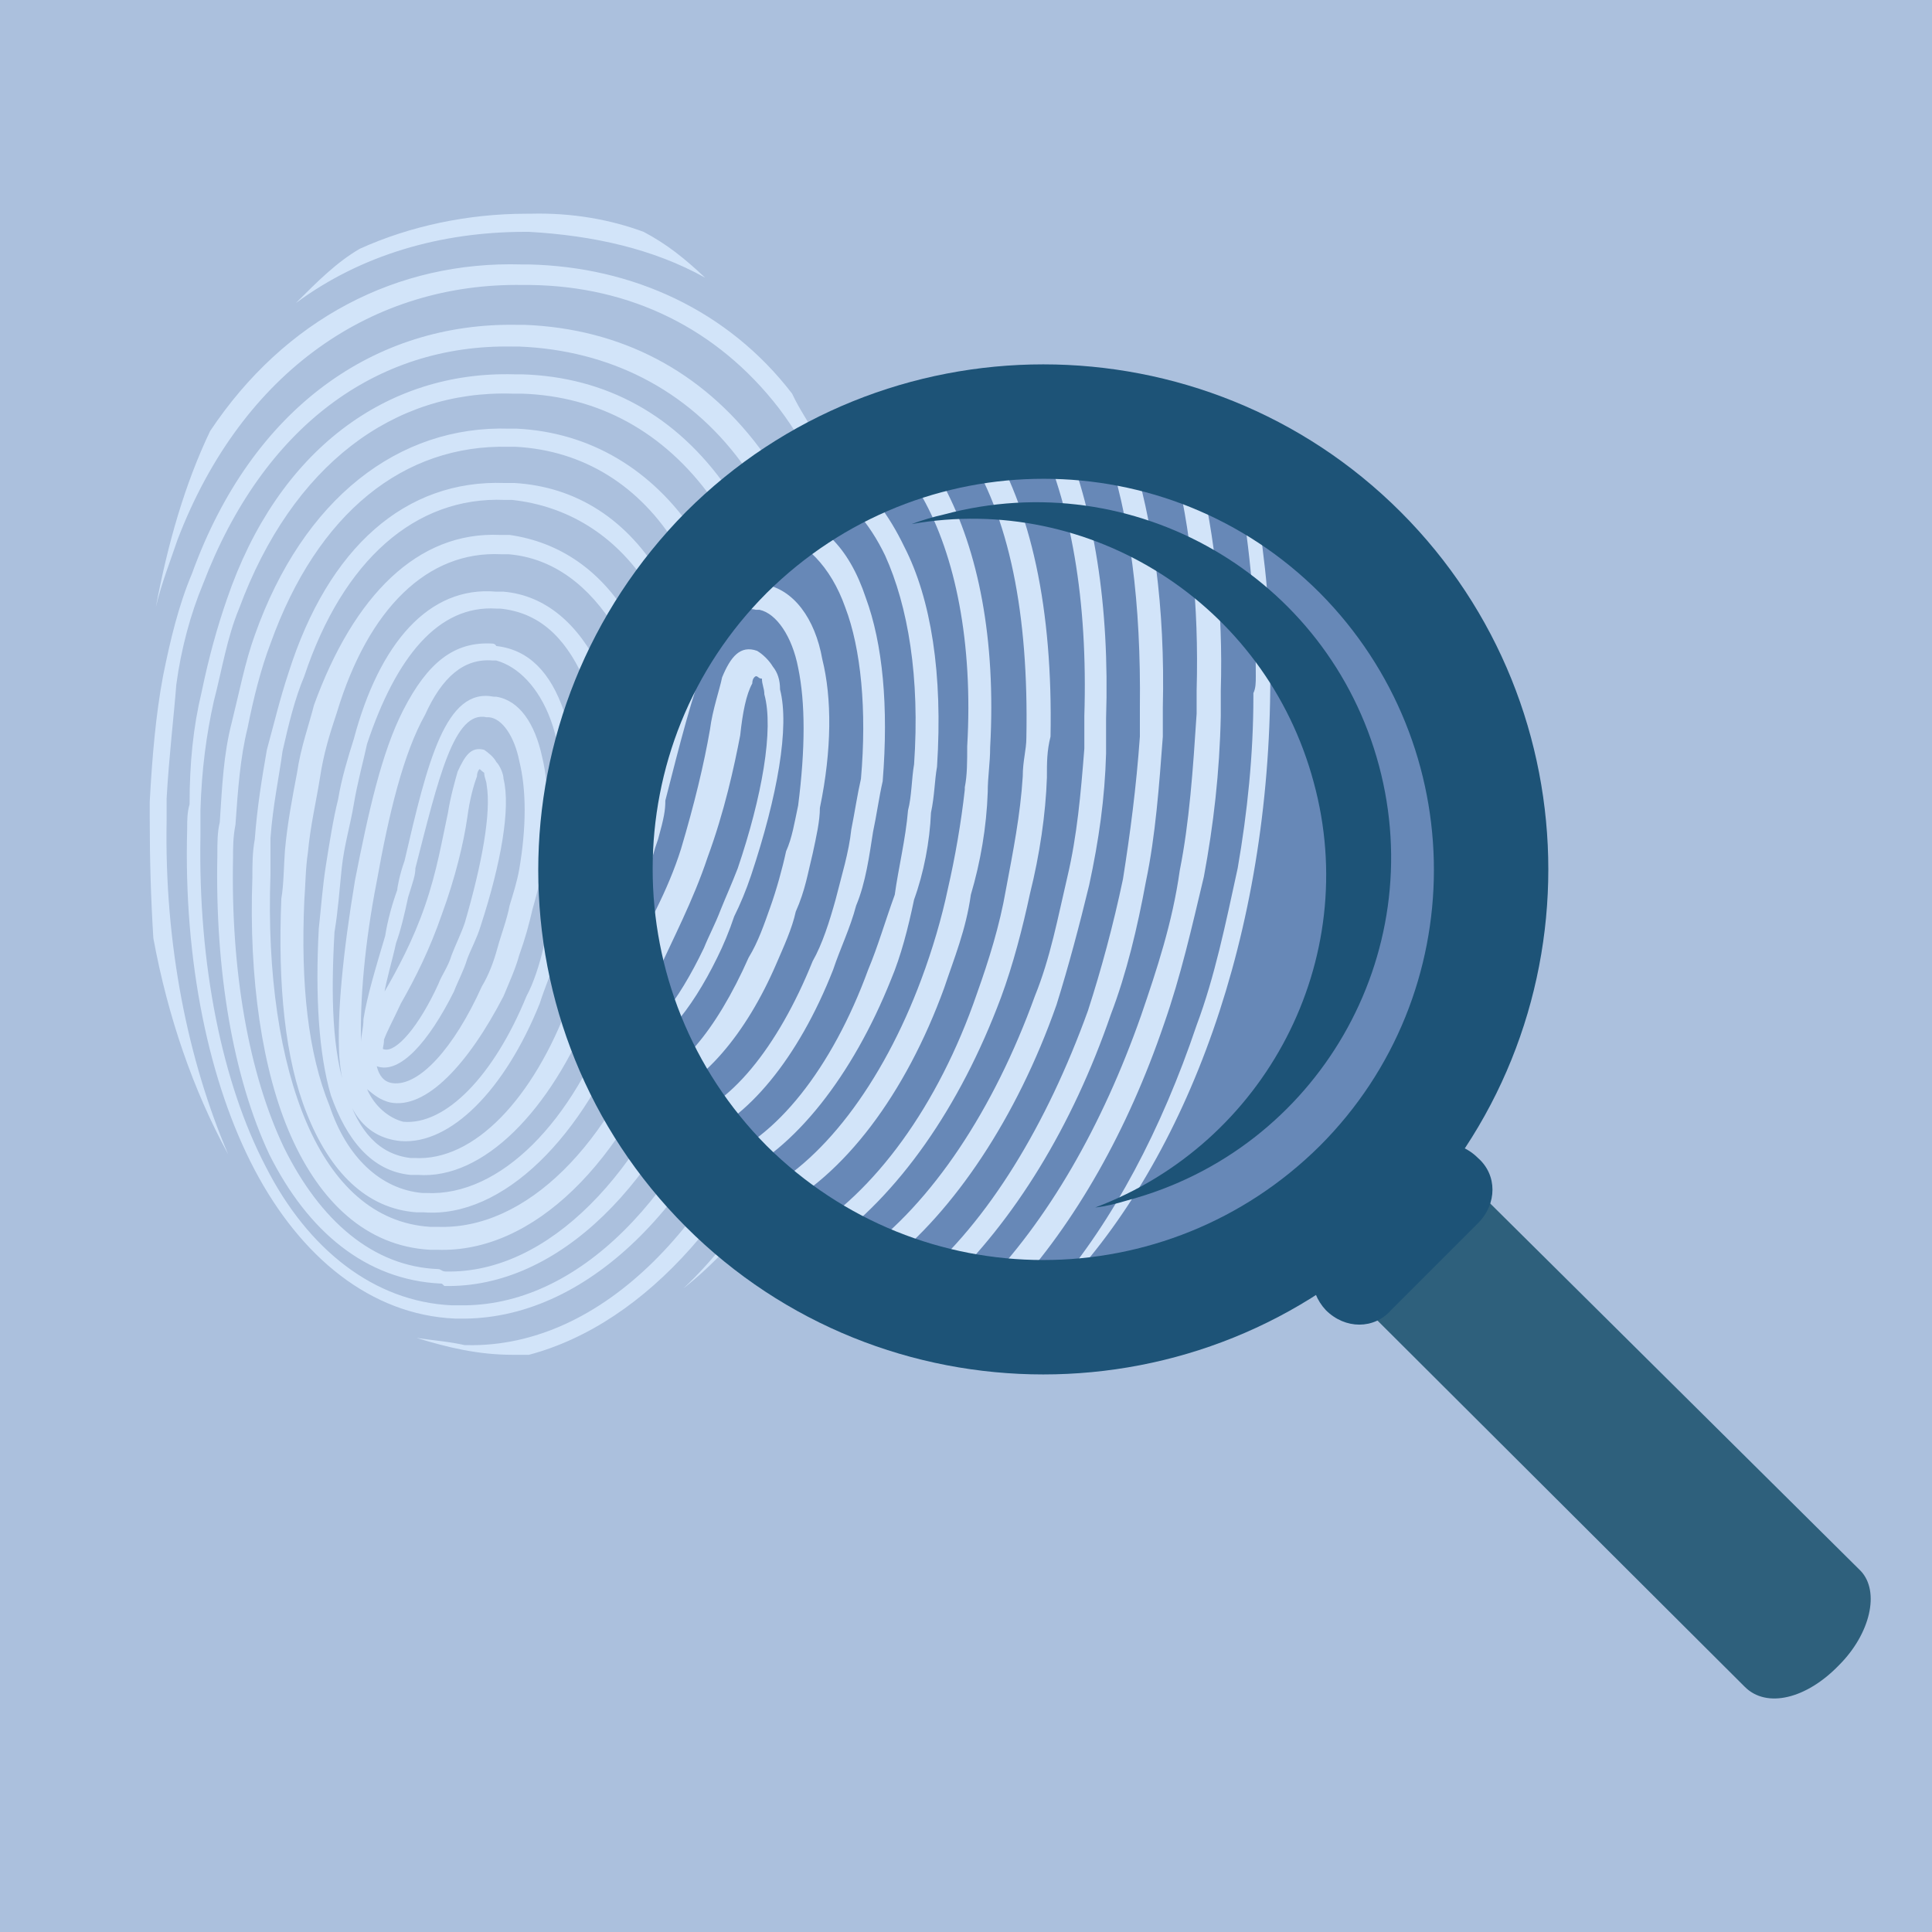 <?xml version="1.0" encoding="utf-8"?>
<!-- Generator: Adobe Illustrator 18.0.0, SVG Export Plug-In . SVG Version: 6.00 Build 0)  -->
<!DOCTYPE svg PUBLIC "-//W3C//DTD SVG 1.1//EN" "http://www.w3.org/Graphics/SVG/1.1/DTD/svg11.dtd">
<svg version="1.1" id="Layer_1" xmlns="http://www.w3.org/2000/svg" xmlns:xlink="http://www.w3.org/1999/xlink" x="0px" y="0px"
	 viewBox="416 33 160 160" enable-background="new 416 33 160 160" xml:space="preserve">
<g>
	<rect x="416" y="33" fill="#ABC0DD" width="160" height="160"/>
	<g>
		<path fill="#D2E4F9" d="M469.3,52.2c1.9,1,3.4,2.2,5.1,3.8c-4.3-2.4-9.3-3.5-14.6-3.8c-0.2,0-0.2,0-0.3,0c-7,0-13.6,1.9-19,5.9
			c1.8-1.8,3.4-3.4,5.3-4.5c4.2-1.9,9-2.9,13.8-2.9c0.2,0,0.2,0,0.3,0C463.4,50.6,466.6,51.2,469.3,52.2L469.3,52.2z M483.5,69
			c3.8,8,5.9,17.6,5.9,28c0,18.7-6.9,34.9-16.8,42.7c5.1-4.8,9.3-12,12.2-20.3c1.1-3.2,1.9-6.6,2.7-10.2c0.6-3.5,1-7.4,1-11.2v-0.2
			c0.2-0.3,0.2-0.8,0.2-1.1c0-13.1-3-23-8.2-29.9c-5.1-6.6-12.3-10.1-20.6-10.2c-0.2,0-0.3,0-0.6,0l0,0c-12.3-0.2-23.2,7-28.6,21.1
			c-0.6,1.8-1.3,3.5-1.8,5.6c1-5.3,2.4-10.2,4.5-14.6c6.2-9.3,15.5-14.1,25.8-13.8l0,0c0.2,0,0.3,0,0.6,0
			c8.6,0.2,16.5,3.8,21.8,10.7C482.2,66.9,483,68,483.5,69L483.5,69z M459.8,145.2c-0.6,0-1,0-1.3,0c-2.9,0-5.4-0.6-8-1.4
			c1.3,0.2,2.7,0.3,4,0.6h0.2c11.2,0.2,21.1-10.2,26.2-25.1c1-3,1.9-6.1,2.4-9.4c0.6-3.2,1-6.6,1.1-10.2l0,0c0-0.6,0-1,0-1.4
			c0.2-12-2.4-21-7-27c-4.5-6.1-11-9.3-18.4-9.6c-0.2,0-0.3,0-0.6,0c-11.2-0.2-20.6,6.6-25.6,19.7c-1,2.4-1.8,5.3-2.2,8.3
			c-0.2,2.6-0.6,5.9-0.8,9.4l0,0c0,0.6,0,1.1,0,1.8c-0.2,10.4,1.8,20,5.1,27.7c-2.9-5.3-5-11.4-6.2-17.9c-0.2-3.2-0.3-6.4-0.3-9.9
			c0-0.3,0-1,0-1.4l0,0c0.2-3.7,0.5-7.2,1.1-10.4c0.6-3,1.3-5.9,2.4-8.5c5-13.8,15.2-20.8,26.9-20.6c0.2,0,0.3,0,0.6,0
			c8,0.3,14.7,3.8,19.5,10.2c4.8,6.4,7.5,15.8,7.4,28c0,0.6,0,1.1,0,1.4v0.2c-0.2,3.5-0.6,7-1.1,10.4c-0.8,3.2-1.4,6.4-2.4,9.4
			C478.1,132.8,469.6,142.6,459.8,145.2L459.8,145.2z M458.6,64c0.2,0,0.3,0,0.6,0c7,0.2,12.8,3.4,17,9.4c4.2,5.9,6.4,14.2,6.2,25.1
			c0,0.8,0,1.3,0,1.9l0,0c-0.2,3.2-0.6,6.4-1.1,9.4c-0.6,3-1.3,6.1-2.2,8.6c-5,14.4-14.6,24-25.1,23.8c0,0-0.2,0-0.3,0
			c-7-0.3-12.8-5.1-16.6-12.3c-3.8-7.2-5.9-17.3-5.6-28.2c0-0.8,0-1.4,0.2-2.1l0,0c0-3.4,0.3-6.4,1-9.3c0.6-2.9,1.3-5.4,2.1-7.7
			C439,70.3,448,63.7,458.6,64L458.6,64z M459.2,65.6c-0.3,0-0.6,0-0.8,0c-9.8-0.3-18.2,5.9-22.6,17.8c-1,2.4-1.4,5-2.1,7.7
			c-0.6,2.7-1,5.6-1.1,9l0,0c0,0.8,0,1.4,0,2.1c-0.2,10.7,1.8,20.5,5.4,27.4c3.5,6.9,9,11.2,15.4,11.5c0.2,0,0.3,0,0.6,0
			c9.9,0.2,18.7-9.1,23.5-22.7c1-2.7,1.8-5.4,2.2-8.5c0.6-3,1-6.1,1.1-9.3l0,0c0-0.8,0-1.3,0-1.9c0.2-10.6-1.9-18.7-5.9-24.5
			C471,68.8,465.6,65.8,459.2,65.6L459.2,65.6z M458.2,68.5c0.2,0,0.3,0,0.6,0c6.1,0.3,11.2,3.4,14.7,8.6c3.5,5.3,5.4,12.8,5.1,22.6
			c0,0.8,0,1.4,0,2.2l0,0c-0.2,2.9-0.6,5.6-1.1,8.5c-0.6,2.7-1.3,5.3-2.1,7.7c-4.5,12.8-13.1,21.6-22.6,21.4
			c-0.2-0.2-0.2-0.2-0.3-0.2c-6.2-0.3-11-4.3-14.2-10.7c-3-6.4-4.5-15.2-4.3-24.8c0-1,0-1.9,0.2-2.7l0,0c0.2-3,0.3-5.6,1-8.3
			c0.6-2.4,1.1-5,1.9-7.2C441.1,74.3,449,68.2,458.2,68.5L458.2,68.5z M458.7,70c-0.2,0-0.3,0-0.6,0c-8.6-0.2-15.8,5.4-19.7,16.3
			c-0.8,2.1-1.4,4.5-1.9,7c-0.6,2.4-0.8,5.1-1,8l0,0c-0.2,1-0.2,1.9-0.2,2.7c-0.2,9.4,1.3,17.9,4.2,24c3,6.1,7.4,9.9,12.8,10.1
			c0.2,0,0.3,0.2,0.6,0.2c8.5,0.2,16.5-8.2,20.8-20.3c1-2.4,1.4-5.1,2.1-7.7c0.6-2.7,1-5.3,1.1-8.3l0,0c0-0.8,0-1.3,0-2.1
			c0.3-9.3-1.4-16.6-4.8-21.6C469,73.2,464.3,70.3,458.7,70L458.7,70z M457.8,73c0.2,0,0.6,0,0.8,0c5.1,0.3,9.4,3,12.3,8
			c2.9,4.8,4.3,11.4,4.2,19.7c-0.2,1-0.2,1.8-0.2,2.7l0,0c-0.2,2.4-0.6,5.1-1.1,7.5c-0.6,2.2-1.1,4.8-1.9,6.9
			c-4.2,11.4-11.7,19-19.7,18.7c-0.3,0-0.3,0-0.6,0c-5.3-0.3-9.1-4-11.5-9.4c-2.4-5.4-3.5-13.1-3.2-21.4c0-1.1,0-2.1,0.2-3.2l0,0
			c0.2-2.7,0.6-5.1,1-7.4c0.6-2.2,1.1-4.3,1.8-6.4C443.2,78.3,449.6,72.7,457.8,73L457.8,73z M458.4,74.4c-0.2,0-0.3,0-0.6,0
			c-7.4-0.3-13.4,5-16.6,14.6c-0.8,1.9-1.3,4-1.8,6.2c-0.3,2.2-0.8,4.5-1,7.2l0,0c0,1,0,2.1,0,3c-0.3,8.3,0.8,15.5,3,20.6
			s5.6,8.3,10.2,8.6c0.2,0,0.3,0,0.6,0c7.4,0.3,14.4-6.9,18.2-17.6c0.8-2.2,1.4-4.5,1.9-6.9c0.6-2.4,1-5,1.1-7.4l0,0
			c0-1,0.2-1.8,0.2-2.4c0.2-8.2-1.1-14.6-4-18.9C466.9,77.3,463,74.9,458.4,74.4L458.4,74.4z M457.4,77.3c0.2,0,0.3,0,0.8,0
			c4.2,0.6,7.7,3,10.1,7.2c2.2,4.2,3.4,10.1,3,17c0,1-0.2,1.9-0.2,2.9l0,0l0,0c-0.2,2.2-0.6,4.5-1.1,6.6c-0.3,2.2-1.1,4.2-1.8,6.1
			c-3.8,10.1-10.6,16.8-17.1,16.3c-0.2,0-0.3,0-0.6,0c-4.2-0.3-7.2-3.4-9.1-8.2c-1.8-4.5-2.4-10.6-2.1-17.8c0.2-1.1,0.2-2.7,0.3-4
			l0,0l0,0c0.2-2.2,0.6-4.3,1-6.4c0.3-2.1,1-4,1.4-5.6C445.3,82.3,450.6,77,457.4,77.3L457.4,77.3z M458.1,78.9c-0.2,0-0.3,0-0.6,0
			c-6.1-0.3-11,4.5-13.6,13.1c-0.6,1.8-1.1,3.4-1.4,5.4c-0.3,1.9-0.8,4-1,6.2l0,0l0,0c-0.2,1.3-0.2,2.7-0.3,4
			c-0.3,6.9,0.3,12.6,2.1,17c1.4,4.2,4.2,6.9,7.7,7.2c0,0,0.2,0,0.3,0c6.1,0.3,12.2-5.9,15.5-15.2c0.8-1.9,1.3-4,1.8-5.9
			c0.6-2.1,1-4.3,1.1-6.4l0,0v-0.2c0.2-0.8,0.2-1.8,0.2-2.7c0.3-6.9-0.8-12.5-2.9-16.3C464.8,81.5,461.8,79.2,458.1,78.9L458.1,78.9
			z M457.1,82c0.2,0,0.3,0,0.6,0c3.5,0.3,6.2,2.7,8,6.4c1.8,3.4,2.4,8.3,2.1,14.4c-0.2,1-0.2,1.9-0.3,3l0,0c-0.2,1.9-0.6,4-1.1,5.6
			c-0.3,1.9-1,3.5-1.4,5.1c-3.4,8.5-9,14.2-14.4,13.8c-0.2,0-0.3,0-0.6,0c-3.2-0.3-5.3-2.9-6.6-6.6c-1-3.4-1.3-8.2-1-13.8
			c0.2-1.8,0.3-3.4,0.6-5.3l0,0c0.3-1.9,0.6-3.8,1-5.4c0.3-1.8,0.8-3.4,1.3-5C447.4,86.3,451.5,81.5,457.1,82L457.1,82z M457.4,83.4
			c0,0-0.2,0-0.3,0c-4.8-0.3-8.3,4-10.7,11.2c-0.3,1.4-0.8,3.2-1.1,5s-0.8,3.4-1,5.3l0,0c-0.2,1.9-0.3,3.5-0.6,5.3
			c-0.3,5.3-0.2,9.9,1,13.3c1,3.2,2.7,5.1,5.3,5.4c0.2,0,0.2,0,0.3,0c5,0.3,9.9-5,12.8-12.8c0.6-1.4,1.1-3.2,1.8-5
			c0.3-1.8,0.8-3.5,1-5.4l0,0c0.2-1,0.2-2.1,0.3-3c0.3-5.6-0.3-10.4-1.9-13.6C462.7,85.6,460.5,83.7,457.4,83.4L457.4,83.4z
			 M456.8,86.3c0,0,0.2,0,0.3,0.2c2.7,0.3,4.5,2.2,5.6,5.4c1.1,3,1.4,7,1.1,12c-0.2,1-0.3,2.1-0.6,3.2l0,0c-0.2,1.4-0.6,3.2-1.1,4.8
			c-0.3,1.4-1,2.9-1.4,4.2c-2.9,7.2-7.4,11.7-11.5,11.4c-3.2-0.3-4.8-2.9-5.1-7c-0.2-3.5,0.3-8.6,1.3-14.6c1.1-5.6,2.2-10.6,4-14.1
			C451.4,87.9,453.6,86.1,456.8,86.3L456.8,86.3z M457.1,87.7c-0.2,0-0.3,0-0.3,0c-2.4-0.2-4.2,1.4-5.6,4.5c-1.8,3.2-3,8.2-4,13.8
			c-1,5.1-1.4,9.9-1.3,13.3c0-0.6,0.2-1.1,0.2-1.9c0.3-1.9,1-4.2,1.8-6.9c0.2-1.3,0.6-2.7,1-3.8c0-0.2,0.2-1.3,0.6-2.4
			c1.9-8.2,3.4-14.4,7.4-13.6h0.2c1.9,0.3,3.2,2.2,3.8,5c0.6,2.4,0.6,5.9-0.2,9.6c0,1-0.3,1.9-0.6,3l0,0l0,0l0,0
			c-0.3,1.3-0.6,2.4-1.1,3.8c-0.3,1.1-0.8,2.2-1.3,3.4c-2.9,5.6-6.4,9.4-9.4,8.8c-0.8-0.2-1.3-0.6-1.9-1.1c0.6,1.4,1.8,2.4,3,2.7
			c3.5,0.3,7.5-3.8,10.2-10.4c0.6-1.1,1.1-2.7,1.4-4c0.3-1.4,0.8-3,1-4.5l0,0c0.2-1.1,0.3-2.2,0.6-3.2c0.3-4.5,0-8.5-1-11.2
			S458.9,88.2,457.1,87.7L457.1,87.7z M456.5,92.4c-0.2,0-0.2,0-0.2,0c-2.7-0.6-4,5.1-5.9,12.5c0,0.6-0.2,1.1-0.6,2.4
			c-0.3,1.4-0.6,2.7-1,3.8c-0.3,1.4-0.8,3-1,4.3v-0.2c1.1-1.9,2.4-4.3,3.4-7.2l0,0c1-2.9,1.4-5.4,1.9-7.7c0.2-1.3,0.6-2.7,0.8-3.4
			c0.6-1.3,1.1-2.1,2.2-1.8l0,0l0,0l0,0c0.3,0.2,0.8,0.6,1,1c0.3,0.3,0.6,1,0.6,1.4c0.6,2.4-0.2,7-1.9,12.2l0,0
			c-0.3,1-0.8,1.9-1.1,2.7c-0.3,1-0.8,1.9-1.1,2.7c-2.1,4.2-4.5,6.9-6.4,6.2c0.2,0.8,0.6,1.3,1.3,1.4c2.2,0.3,5.1-2.9,7.4-8
			c0.6-1,1-2.1,1.3-3.2c0.3-1.1,0.8-2.4,1-3.5l0,0l0,0l0,0c0.3-1,0.6-1.9,0.8-3c0.6-3.5,0.6-6.6,0-9C458.6,94,457.6,92.5,456.5,92.4
			L456.5,92.4z M455.7,96.7L455.7,96.7c0,0-0.2,0.2-0.2,0.6c-0.3,0.8-0.6,1.9-0.8,3.4c-0.3,2.1-1,5-2.1,8l0,0
			c-1,2.9-2.2,5.3-3.4,7.4c-0.6,1.3-1.1,2.2-1.4,3c0,0.6-0.2,0.8,0,0.8c1,0.3,2.9-1.9,4.5-5.4c0.3-0.8,0.8-1.4,1.1-2.4
			c0.3-0.8,0.8-1.8,1.1-2.7l0,0c1.4-4.8,2.2-9.1,1.8-11.4c0-0.3-0.2-0.6-0.2-1C455.8,96.8,455.8,96.7,455.7,96.7L455.7,96.7z"/>
	</g>
	<circle fill="#6788B7" cx="500.8" cy="104.5" r="35.5"/>
	<g>
		<path fill="#D2E4F9" d="M515.7,105.6c0.8-4.3,1.3-8.6,1.4-13.3v-0.2c0-0.5,0-1.3,0-1.9c0.2-6.7-0.5-12.8-1.8-18.2
			c-0.6-0.3-1.4-0.6-2.1-0.8c1.4,5.6,2.1,11.8,1.9,19c0,0.8,0,1.3,0,1.9c-0.3,4.6-0.6,9-1.4,13c-0.6,4.3-1.9,8.2-3.2,12
			c-3.2,9.1-7.7,17-13.3,22.7c0.8,0,1.8,0.2,2.6,0.2c5.3-5.8,9.6-13.4,12.6-22.2C513.8,113.8,514.7,109.8,515.7,105.6z"/>
		<path fill="#D2E4F9" d="M520,74.6c-0.5-0.3-0.8-0.5-1.3-0.8c0.8,4.6,1.3,9.8,1.3,15.2c0,0.5,0,1-0.2,1.4v0.3
			c0,4.8-0.5,9.6-1.3,14.2c-1,4.6-1.9,9-3.4,13c-2.9,8.6-6.9,16.2-11.8,21.9c0.2,0,0.3,0,0.6,0c10.4-10.9,17.3-29.4,17.3-50.6
			C521.3,84.4,520.8,79.4,520,74.6z"/>
		<path fill="#D2E4F9" d="M498.9,115.6c1-2.7,1.8-5.8,2.4-8.6c0.8-3.2,1.3-6.6,1.4-9.6c0-1.3,0-2.2,0.3-3.4
			c0.2-10.6-1.6-18.9-5.3-24.8c-0.6,0-1.4,0.2-2.1,0.3c0.2,0.2,0.3,0.3,0.3,0.6c3.7,5.6,5.3,13.8,5.1,24c0,1-0.3,1.9-0.3,3.2
			c-0.2,3.2-0.8,6.2-1.4,9.4c-0.5,2.9-1.4,5.8-2.4,8.6c-3.2,9.3-8.5,16.5-14.4,20c0.6,0.3,1.3,0.6,1.8,1
			C490.4,132,495.5,124.7,498.9,115.6z"/>
		<path fill="#D2E4F9" d="M485,113.3c0.6-1.8,1.4-3.4,1.9-5.3c0.8-1.9,1.1-4.2,1.4-6.1c0.3-1.4,0.5-2.9,0.8-4.2
			c0.5-6.2,0-11.4-1.4-15.2c-1.4-4.2-3.8-6.6-7.2-7c-0.2-0.2-0.3-0.2-0.5-0.2c-1,0.8-1.9,1.6-2.9,2.4c0.8-0.3,1.6-0.5,2.6-0.5
			c0,0,0.3,0,0.5,0c2.4,0.5,4.6,2.7,5.8,6.1c1.3,3.4,1.8,8.5,1.3,14.2c-0.3,1.3-0.5,2.7-0.8,4.2c-0.2,1.9-0.8,3.8-1.3,5.8
			c-0.5,1.8-1.1,3.7-1.9,5.1c-2.9,7.2-7,12.2-11,13.1c0.5,0.5,0.8,1.1,1.3,1.6C477.8,125.8,482.1,120.7,485,113.3z"/>
		<g>
			<path fill="#D2E4F9" d="M480.3,112.8c0.6-1.4,1.3-2.9,1.6-4.3c0.8-1.8,1-3.2,1.4-4.8c0.3-1.4,0.6-2.7,0.6-3.8
				c1-4.8,1-9.1,0.2-12.3c-0.6-3.4-2.4-5.8-4.8-6.2h-0.2c-5.1-1-7,7-9.4,17.3c-0.5,1.4-0.6,2.9-0.6,3.2c-0.5,1.4-1,3.2-1.3,4.8
				c-0.8,2.6-1.3,4.8-1.8,6.9c0.6,2.2,1.4,4.5,2.4,6.7c2.2-0.5,4.8-3.5,7-8c0.5-1,1-2.2,1.4-3.4c0.5-1,1-2.2,1.4-3.4
				c2.2-6.6,3.2-12.3,2.4-15.4c0-0.8-0.2-1.4-0.6-1.9c-0.3-0.5-0.8-1-1.3-1.3c-1.4-0.5-2.2,0.5-2.9,2.2c-0.2,1-0.8,2.7-1,4.3
				c-0.5,2.9-1.3,6.2-2.4,9.9c-1.1,3.5-2.9,6.7-4.3,9.1c0.3-1.6,0.6-3.4,1.1-5.1c0.5-1.4,0.6-2.9,1.3-4.8c0.5-1.8,0.6-2.4,0.6-3.2
				c2.4-9.4,4.2-16.6,7.5-15.8c0,0,0,0,0.3,0c1.4,0.3,2.7,2.2,3.2,4.8c0.6,2.9,0.6,6.7,0,11.4c-0.3,1.4-0.5,2.7-1,3.8
				c-0.3,1.4-0.8,3.2-1.3,4.6c-0.5,1.4-1,2.9-1.8,4.2c-2.7,6.1-6.1,10.1-8.8,10.1c0.3,0.6,0.6,1.1,1.1,1.8
				C474.2,122.9,477.8,118.6,480.3,112.8z M474.6,104c1.4-3.8,2.2-7.5,2.7-10.1c0.2-1.9,0.5-3.4,1-4.3c0-0.5,0.3-0.6,0.3-0.6
				c0.2,0,0.2,0.2,0.5,0.2c0,0.5,0.2,0.8,0.2,1.3c0.8,2.9-0.2,8.5-2.2,14.4c-0.5,1.3-1,2.4-1.4,3.4c-0.5,1.3-1,2.2-1.4,3.2
				c-2.2,4.6-4.6,7.5-5.8,7c-0.3,0,0-0.3,0-1c0.5-1,1.1-2.2,1.9-3.8C471.7,110.8,473.4,107.6,474.6,104z"/>
		</g>
		<path fill="#D2E4F9" d="M472.5,83.4c0.2-0.5,0.5-0.8,0.6-1.1c-2.6,3.2-4.6,6.9-6.1,10.9c-0.5,2.2-1.1,4.6-1.6,7.2
			c0,0.3-0.2,0.6-0.2,1c-0.2,1.1-0.2,2.1-0.2,3.2c0,2.4,0.2,4.8,0.6,7c0.3-3.2,0.8-6.9,1.4-10.6C468.6,93.6,470.2,87.4,472.5,83.4z"
			/>
		<path fill="#D2E4F9" d="M508,117c1.3-3.4,2.2-7.2,2.9-11c0.8-3.8,1.1-8,1.4-12c0-0.8,0-1.4,0-2.4c0.2-8.3-0.8-15.5-2.7-21.4
			c-0.6-0.2-1.4-0.3-2.1-0.5c2.1,6.1,3,13.3,2.9,21.9c0,0.8,0,1.4,0,2.4c-0.3,4.2-0.8,8-1.4,11.8c-0.8,3.8-1.8,7.5-2.9,10.9
			c-3.4,9.4-8.2,17.4-14.1,22.4c0.8,0.2,1.4,0.3,2.2,0.5C500,134.1,504.8,126.3,508,117z"/>
		<path fill="#D2E4F9" d="M503.5,116.2c1-3.2,1.9-6.6,2.7-9.9c0.8-3.7,1.3-7.2,1.4-10.9c0-1,0-1.9,0-2.9c0.3-9.4-1-17.4-3.7-23.7
			c-0.6,0-1.4-0.2-2.1-0.2c2.9,6.1,4.3,14.1,4,23.7c0,1,0,1.8,0,2.7c-0.3,3.8-0.6,7.2-1.4,10.6c-0.8,3.4-1.4,6.7-2.7,9.9
			c-3.4,9.4-8.5,17.1-14.4,21.4c0.6,0.3,1.4,0.6,2.1,0.8C495,133.3,500.2,125.6,503.5,116.2z"/>
		<path fill="#D2E4F9" d="M489.8,114.1c0.8-1.9,1.4-4.2,1.9-6.6c0.8-2.2,1.3-4.8,1.4-7.2c0.3-1.4,0.3-2.7,0.5-3.8
			c0.5-7.7-0.5-13.9-2.7-18.2c-1.3-2.7-2.9-4.8-4.8-6.2c-0.6,0.3-1.4,0.6-2.1,1c2.2,1.1,4,3.2,5.3,5.9c1.9,4.2,2.9,10.1,2.4,17.3
			c-0.2,1.1-0.2,2.7-0.5,3.8c-0.2,2.4-0.8,4.8-1.1,7c-0.8,2.2-1.4,4.3-2.2,6.2c-3,8.2-7.7,14.1-12.6,15.8c0.5,0.5,1,1,1.4,1.4
			C481.8,128.2,486.6,122.1,489.8,114.1z"/>
		<path fill="#D2E4F9" d="M494.2,114.8c0.8-2.4,1.8-4.8,2.2-7.7c0.8-2.7,1.3-5.6,1.4-8.5c0-1.3,0.2-2.4,0.2-3.7
			c0.5-9-1-16.3-3.8-21.6c-0.6-1.3-1.4-2.4-2.4-3.5c-0.6,0.2-1.4,0.3-2.1,0.6c1,1.1,1.9,2.4,2.7,3.8c2.7,4.8,4.2,12,3.7,20.6
			c0,1.3,0,2.4-0.2,3.4v0.2c-0.3,2.7-0.8,5.6-1.4,8.2c-0.5,2.4-1.3,5.1-2.2,7.5c-3.2,8.6-8.3,15.4-13.8,17.9
			c0.5,0.5,1.1,0.8,1.6,1.3C485.9,130.4,491,123.6,494.2,114.8z"/>
	</g>
	<path fill="#2E607C" d="M560.5,172.7c1.8,1.8,5.1,1,7.8-1.8l0,0c2.6-2.6,3.4-6.1,1.8-7.8l-36.3-36c-1.8-1.8-3.5,0.6-6.1,3.4l0,0
		c-2.6,2.6-5,4.5-3.4,6.1L560.5,172.7z"/>
	<path fill="#1D5377" d="M525.8,141.5c1.6,1.6,4,1.6,5.4,0l7.2-7.2c1.6-1.6,1.6-4,0-5.4l0,0c-1.6-1.6-4-1.6-5.4,0l-7.2,7.2
		C524.3,137.5,524.3,139.9,525.8,141.5L525.8,141.5z"/>
	<g>
		<path fill="#1D5377" d="M472.8,75.4c16.3-16.3,42.9-16.3,59.2,0s16.3,42.9,0,59.2s-42.9,16.3-59.2,0
			C456.5,118.3,456.5,91.9,472.8,75.4z M525.3,127.9c12.6-12.6,12.6-33.1,0-45.8c-12.6-12.6-33.1-12.6-45.8,0
			c-12.6,12.6-12.6,33.1,0,45.8C492.2,140.5,512.6,140.5,525.3,127.9z"/>
	</g>
	<path fill="#1D5377" d="M524.8,97.8c-4-14.9-18.6-24-33.3-21.4c0.8-0.3,1.8-0.6,2.7-0.8c15.7-4.2,31.8,5.1,36,20.8
		c4.2,15.7-5.1,31.8-20.8,36c-1,0.3-1.8,0.5-2.7,0.6C520.8,127.7,528.8,112.5,524.8,97.8z"/>
</g>
</svg>

